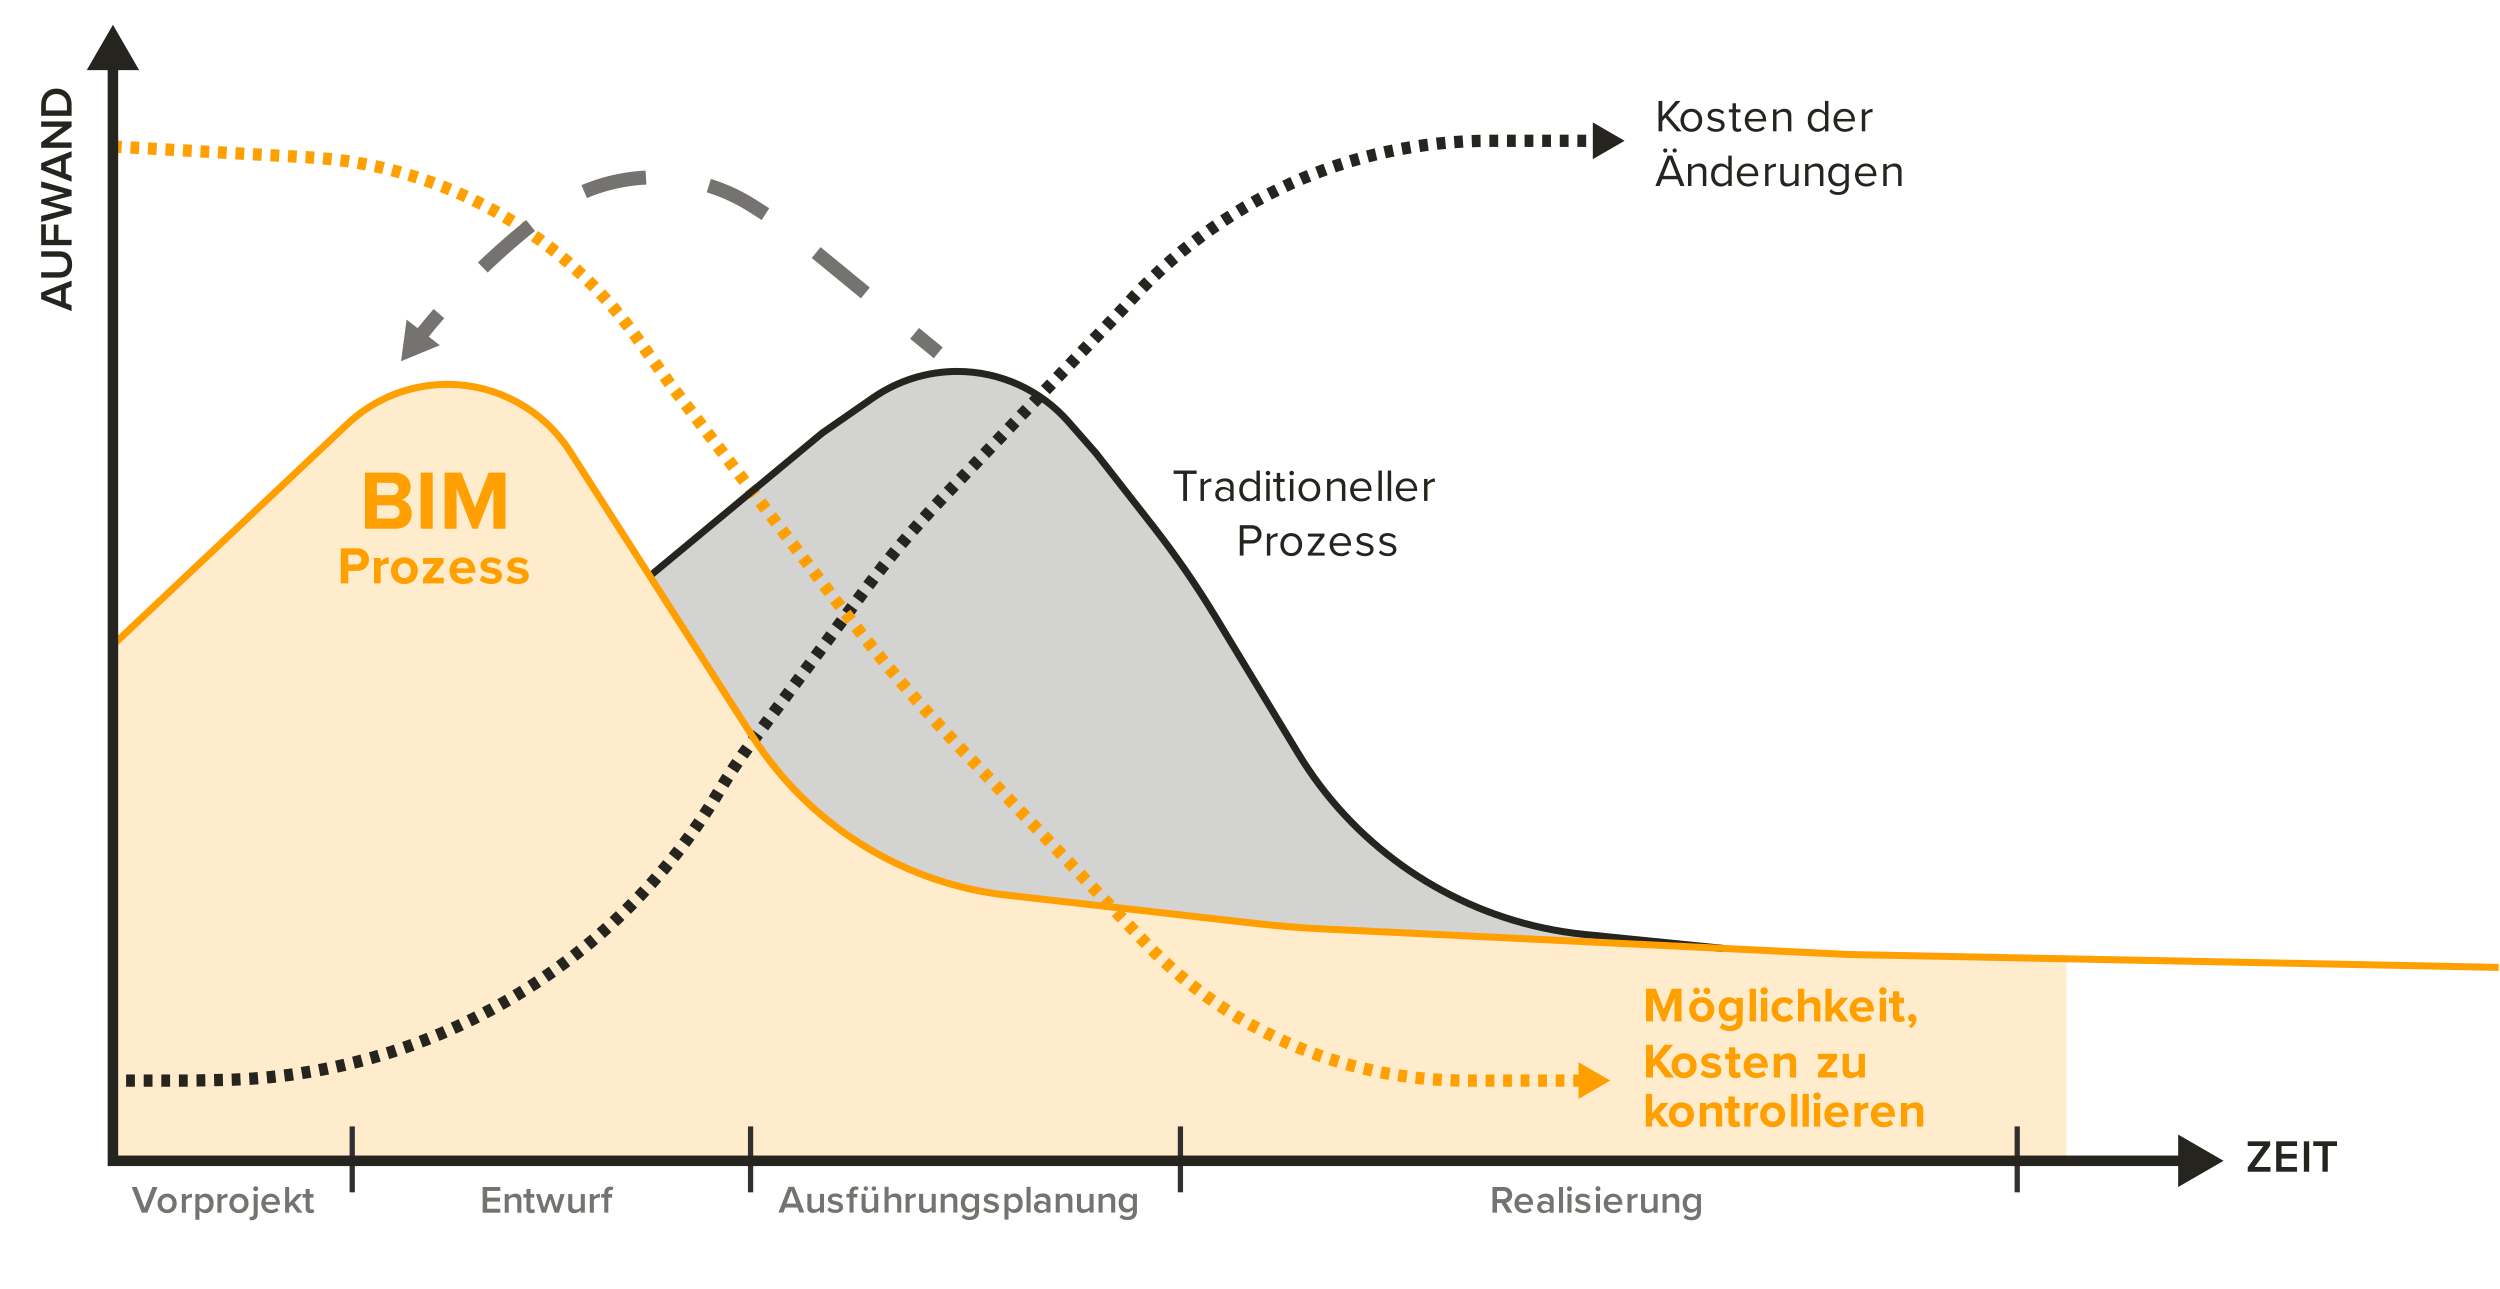 <?xml version="1.0" encoding="UTF-8" standalone="no"?>
<svg xmlns="http://www.w3.org/2000/svg" xmlns:xlink="http://www.w3.org/1999/xlink" xmlns:serif="http://www.serif.com/" width="100%" height="100%" viewBox="0 0 1426 735" version="1.1" xml:space="preserve" style="fill-rule:evenodd;clip-rule:evenodd;stroke-miterlimit:10;">
    <g id="Pfade" transform="matrix(1,0,0,1.035,0,0)">
        <rect x="0" y="0" width="1425.24" height="710" style="fill:none;"></rect>
        <clipPath id="_clip1">
            <rect x="0" y="0" width="1425.24" height="710"></rect>
        </clipPath>
        <g clip-path="url(#_clip1)">
            <g id="DE" transform="matrix(1,0,0,0.966,0,0)">
                <g opacity="0.2">
                    <g transform="matrix(1,0,0,1,1178.69,333.602)">
                        <path d="M0,214.31L-124.504,210.954L-424.86,196.321C-437.121,195.724 -449.36,194.73 -461.557,193.342L-608.354,176.627C-665.936,168.846 -717.243,136.291 -748.809,87.508L-753.019,81.001L-853.555,-76.046C-868.828,-99.904 -895.205,-114.337 -923.533,-114.337C-944.726,-114.337 -965.118,-106.238 -980.537,-91.698L-1114.27,34.414L-1114.27,328.647L0,328.647L0,214.31Z" style="fill:rgb(255,159,0);fill-rule:nonzero;"></path>
                    </g>
                </g>
                <g opacity="0.2">
                    <g transform="matrix(1,0,0,1,425.668,338.394)">
                        <path d="M0,76.209L4.21,82.715C35.776,131.499 87.083,164.053 144.665,171.835L291.462,188.549C303.659,189.938 315.898,190.932 328.159,191.529L557.338,202.694L478.279,194.719C470.074,193.891 461.924,192.595 453.867,190.838C395.863,178.183 345.602,142.26 314.849,91.477L267.472,13.242C256.607,-4.7 244.684,-21.982 231.768,-38.51L199.425,-79.898L183.745,-97.773C167.737,-116.022 144.641,-126.485 120.366,-126.485C103.193,-126.485 86.43,-121.241 72.319,-111.454L43.318,-91.34L-55.02,-9.737L0,76.209Z" style="fill:rgb(37,36,31);fill-rule:nonzero;"></path>
                    </g>
                </g>
                <g transform="matrix(1.194,0,0,1.774,-56.517,-212.375)">
                    <path d="M221.688,289.752L236.234,289.752C241.338,289.752 244.03,287.587 244.03,284.882C244.03,282.609 241.74,280.743 238.887,280.445C241.418,280.094 243.508,278.579 243.508,276.306C243.508,273.898 240.896,271.707 235.792,271.707L221.688,271.707L221.688,289.752ZM227.394,278.957L227.394,274.98L234.547,274.98C236.476,274.98 237.681,275.846 237.681,276.955C237.681,278.119 236.476,278.957 234.547,278.957L227.394,278.957ZM227.394,286.478L227.394,282.231L234.748,282.231C236.998,282.231 238.204,283.205 238.204,284.341C238.204,285.639 236.918,286.478 234.748,286.478L227.394,286.478Z" style="fill:rgb(255,159,0);fill-rule:nonzero;"></path>
                    <rect x="248.33" y="271.707" width="5.706" height="18.045" style="fill:rgb(255,159,0);fill-rule:nonzero;"></rect>
                    <path d="M283.05,289.752L288.796,289.752L288.796,271.707L280.759,271.707L274.249,282.961L267.739,271.707L259.743,271.707L259.743,289.752L265.449,289.752L265.449,276.766L273.004,289.752L275.495,289.752L283.05,276.766L283.05,289.752Z" style="fill:rgb(255,159,0);fill-rule:nonzero;"></path>
                    <path d="M210.134,307.336L213.7,307.336L213.7,303.295L217.97,303.295C221.586,303.295 223.596,301.655 223.596,299.694C223.596,297.715 221.611,296.058 217.97,296.058L210.134,296.058L210.134,307.336ZM219.954,299.677C219.954,300.624 218.899,301.232 217.492,301.232L213.7,301.232L213.7,298.121L217.492,298.121C218.899,298.121 219.954,298.747 219.954,299.677Z" style="fill:rgb(255,159,0);fill-rule:nonzero;"></path>
                    <path d="M226.007,307.336L229.196,307.336L229.196,301.942C229.724,301.418 231.13,301.029 232.185,301.029C232.537,301.029 232.838,301.046 233.064,301.08L233.064,298.984C231.557,298.984 230.05,299.558 229.196,300.285L229.196,299.17L226.007,299.17L226.007,307.336Z" style="fill:rgb(255,159,0);fill-rule:nonzero;"></path>
                    <path d="M240.498,307.539C244.517,307.539 246.928,305.578 246.928,303.244C246.928,300.928 244.517,298.967 240.498,298.967C236.505,298.967 234.094,300.928 234.094,303.244C234.094,305.578 236.505,307.539 240.498,307.539ZM240.498,305.629C238.514,305.629 237.409,304.529 237.409,303.244C237.409,301.976 238.514,300.877 240.498,300.877C242.482,300.877 243.613,301.976 243.613,303.244C243.613,304.529 242.482,305.629 240.498,305.629Z" style="fill:rgb(255,159,0);fill-rule:nonzero;"></path>
                    <path d="M249.439,307.336L259.335,307.336L259.335,305.459L253.684,305.459L259.234,300.725L259.234,299.17L249.439,299.17L249.439,301.046L254.915,301.046L249.439,305.73L249.439,307.336Z" style="fill:rgb(255,159,0);fill-rule:nonzero;"></path>
                    <path d="M262.047,303.244C262.047,305.865 264.835,307.539 268.527,307.539C270.411,307.539 272.295,307.167 273.525,306.406L272.119,305.02C271.34,305.527 270.009,305.831 268.879,305.831C266.819,305.831 265.589,304.969 265.388,303.938L274.404,303.938L274.404,303.464C274.404,300.793 271.943,298.967 268.326,298.967C264.634,298.967 262.047,300.877 262.047,303.244ZM268.326,300.674C270.436,300.674 271.24,301.706 271.315,302.484L265.338,302.484C265.488,301.672 266.342,300.674 268.326,300.674Z" style="fill:rgb(255,159,0);fill-rule:nonzero;"></path>
                    <path d="M276.489,306.271C277.77,307.066 279.804,307.539 281.914,307.539C285.279,307.539 287.163,306.423 287.163,304.918C287.163,302.889 284.375,302.517 282.291,302.247C280.934,302.061 279.98,301.875 279.98,301.368C279.98,300.894 280.733,300.607 281.889,300.607C283.37,300.607 284.752,301.029 285.48,301.554L286.736,300.083C285.556,299.44 283.923,298.967 281.864,298.967C278.674,298.967 276.891,300.167 276.891,301.537C276.891,303.481 279.578,303.819 281.663,304.09C283.044,304.276 284.099,304.479 284.099,305.054C284.099,305.561 283.446,305.882 282.064,305.882C280.558,305.882 278.749,305.324 277.87,304.766L276.489,306.271Z" style="fill:rgb(255,159,0);fill-rule:nonzero;"></path>
                    <path d="M289.298,306.271C290.579,307.066 292.613,307.539 294.723,307.539C298.088,307.539 299.972,306.423 299.972,304.918C299.972,302.889 297.184,302.517 295.099,302.247C293.743,302.061 292.789,301.875 292.789,301.368C292.789,300.894 293.542,300.607 294.698,300.607C296.179,300.607 297.561,301.029 298.289,301.554L299.545,300.083C298.364,299.44 296.732,298.967 294.672,298.967C291.483,298.967 289.7,300.167 289.7,301.537C289.7,303.481 292.387,303.819 294.472,304.09C295.853,304.276 296.908,304.479 296.908,305.054C296.908,305.561 296.255,305.882 294.873,305.882C293.366,305.882 291.558,305.324 290.679,304.766L289.298,306.271Z" style="fill:rgb(255,159,0);fill-rule:nonzero;"></path>
                </g>
                <g>
                    <path d="M80.872,691.855L84.084,691.855L89.848,677.181L86.922,677.181L82.478,689.061L78.034,677.181L75.108,677.181L80.872,691.855Z" style="fill:rgb(116,115,111);fill-rule:nonzero;"></path>
                    <path d="M95.326,692.119C98.736,692.119 100.804,689.589 100.804,686.531C100.804,683.495 98.736,680.965 95.326,680.965C91.96,680.965 89.87,683.495 89.87,686.531C89.87,689.589 91.96,692.119 95.326,692.119ZM95.326,690.073C93.368,690.073 92.268,688.423 92.268,686.531C92.268,684.661 93.368,683.011 95.326,683.011C97.306,683.011 98.406,684.661 98.406,686.531C98.406,688.423 97.306,690.073 95.326,690.073Z" style="fill:rgb(116,115,111);fill-rule:nonzero;"></path>
                    <path d="M103.73,691.855L106.04,691.855L106.04,684.617C106.502,683.869 107.8,683.209 108.768,683.209C109.054,683.209 109.296,683.231 109.494,683.275L109.494,680.987C108.108,680.987 106.832,681.779 106.04,682.791L106.04,681.229L103.73,681.229L103.73,691.855Z" style="fill:rgb(116,115,111);fill-rule:nonzero;"></path>
                    <path d="M113.74,695.903L113.74,690.381C114.598,691.525 115.808,692.119 117.15,692.119C119.9,692.119 121.858,690.029 121.858,686.531C121.858,683.033 119.9,680.965 117.15,680.965C115.764,680.965 114.532,681.625 113.74,682.681L113.74,681.229L111.43,681.229L111.43,695.903L113.74,695.903ZM119.46,686.531C119.46,688.599 118.294,690.073 116.468,690.073C115.39,690.073 114.246,689.413 113.74,688.643L113.74,684.441C114.246,683.649 115.39,683.011 116.468,683.011C118.294,683.011 119.46,684.485 119.46,686.531Z" style="fill:rgb(116,115,111);fill-rule:nonzero;"></path>
                    <path d="M124.025,691.855L126.335,691.855L126.335,684.617C126.797,683.869 128.095,683.209 129.063,683.209C129.349,683.209 129.591,683.231 129.789,683.275L129.789,680.987C128.403,680.987 127.127,681.779 126.335,682.791L126.335,681.229L124.025,681.229L124.025,691.855Z" style="fill:rgb(116,115,111);fill-rule:nonzero;"></path>
                    <path d="M136.29,692.119C139.7,692.119 141.768,689.589 141.768,686.531C141.768,683.495 139.7,680.965 136.29,680.965C132.924,680.965 130.834,683.495 130.834,686.531C130.834,689.589 132.924,692.119 136.29,692.119ZM136.29,690.073C134.332,690.073 133.232,688.423 133.232,686.531C133.232,684.661 134.332,683.011 136.29,683.011C138.27,683.011 139.37,684.661 139.37,686.531C139.37,688.423 138.27,690.073 136.29,690.073Z" style="fill:rgb(116,115,111);fill-rule:nonzero;"></path>
                    <path d="M145.838,679.601C146.63,679.601 147.268,678.963 147.268,678.171C147.268,677.379 146.63,676.741 145.838,676.741C145.068,676.741 144.408,677.379 144.408,678.171C144.408,678.963 145.068,679.601 145.838,679.601ZM147.004,681.229L144.694,681.229L144.694,692.471C144.694,693.725 144.034,694.209 143.198,694.209C143,694.209 142.714,694.187 142.538,694.143L142.296,696.057C142.626,696.123 143,696.167 143.484,696.167C145.816,696.167 147.004,694.737 147.004,692.471L147.004,681.229Z" style="fill:rgb(116,115,111);fill-rule:nonzero;"></path>
                    <path d="M149.05,686.531C149.05,689.897 151.426,692.119 154.616,692.119C156.31,692.119 157.872,691.591 158.928,690.579L157.872,689.061C157.124,689.809 155.892,690.227 154.858,690.227C152.856,690.227 151.646,688.907 151.47,687.301L159.676,687.301L159.676,686.751C159.676,683.407 157.63,680.965 154.44,680.965C151.294,680.965 149.05,683.451 149.05,686.531ZM154.44,682.857C156.53,682.857 157.388,684.419 157.432,685.673L151.448,685.673C151.558,684.375 152.46,682.857 154.44,682.857Z" style="fill:rgb(116,115,111);fill-rule:nonzero;"></path>
                    <path d="M169.664,691.855L172.568,691.855L168.058,686.047L172.48,681.229L169.62,681.229L164.934,686.355L164.934,677.181L162.624,677.181L162.624,691.855L164.934,691.855L164.934,688.995L166.408,687.477L169.664,691.855Z" style="fill:rgb(116,115,111);fill-rule:nonzero;"></path>
                    <path d="M177.078,692.119C178.156,692.119 178.838,691.833 179.256,691.437L178.706,689.699C178.53,689.897 178.112,690.073 177.672,690.073C177.012,690.073 176.66,689.545 176.66,688.819L176.66,683.253L178.816,683.253L178.816,681.229L176.66,681.229L176.66,678.325L174.35,678.325L174.35,681.229L172.59,681.229L172.59,683.253L174.35,683.253L174.35,689.391C174.35,691.151 175.296,692.119 177.078,692.119Z" style="fill:rgb(116,115,111);fill-rule:nonzero;"></path>
                </g>
                <g>
                    <path d="M275.308,691.855L285.362,691.855L285.362,689.589L277.882,689.589L277.882,685.519L285.208,685.519L285.208,683.253L277.882,683.253L277.882,679.447L285.362,679.447L285.362,677.181L275.308,677.181L275.308,691.855Z" style="fill:rgb(116,115,111);fill-rule:nonzero;"></path>
                    <path d="M295.064,691.855L297.374,691.855L297.374,684.375C297.374,682.197 296.23,680.965 293.942,680.965C292.27,680.965 290.906,681.845 290.202,682.681L290.202,681.229L287.892,681.229L287.892,691.855L290.202,691.855L290.202,684.441C290.73,683.715 291.742,683.011 292.93,683.011C294.228,683.011 295.064,683.561 295.064,685.211L295.064,691.855Z" style="fill:rgb(116,115,111);fill-rule:nonzero;"></path>
                    <path d="M303.028,692.119C304.106,692.119 304.788,691.833 305.206,691.437L304.656,689.699C304.48,689.897 304.062,690.073 303.622,690.073C302.962,690.073 302.61,689.545 302.61,688.819L302.61,683.253L304.766,683.253L304.766,681.229L302.61,681.229L302.61,678.325L300.3,678.325L300.3,681.229L298.54,681.229L298.54,683.253L300.3,683.253L300.3,689.391C300.3,691.151 301.246,692.119 303.028,692.119Z" style="fill:rgb(116,115,111);fill-rule:nonzero;"></path>
                    <path d="M316.36,691.855L318.78,691.855L322.08,681.229L319.682,681.229L317.438,688.951L314.908,681.229L312.884,681.229L310.354,688.951L308.11,681.229L305.712,681.229L309.012,691.855L311.432,691.855L313.896,684.067L316.36,691.855Z" style="fill:rgb(116,115,111);fill-rule:nonzero;"></path>
                    <path d="M331.276,691.855L333.586,691.855L333.586,681.229L331.276,681.229L331.276,688.687C330.726,689.413 329.714,690.073 328.548,690.073C327.25,690.073 326.414,689.567 326.414,687.917L326.414,681.229L324.104,681.229L324.104,688.753C324.104,690.931 325.226,692.119 327.514,692.119C329.186,692.119 330.506,691.305 331.276,690.447L331.276,691.855Z" style="fill:rgb(116,115,111);fill-rule:nonzero;"></path>
                    <path d="M336.424,691.855L338.734,691.855L338.734,684.617C339.196,683.869 340.494,683.209 341.462,683.209C341.748,683.209 341.99,683.231 342.188,683.275L342.188,680.987C340.802,680.987 339.526,681.779 338.734,682.791L338.734,681.229L336.424,681.229L336.424,691.855Z" style="fill:rgb(116,115,111);fill-rule:nonzero;"></path>
                    <path d="M344.674,691.855L346.984,691.855L346.984,683.253L349.14,683.253L349.14,681.229L346.984,681.229L346.984,680.635C346.984,679.447 347.556,678.853 348.458,678.853C348.788,678.853 349.118,678.919 349.382,679.073L349.888,677.379C349.426,677.115 348.766,676.961 348.04,676.961C346.082,676.961 344.674,678.259 344.674,680.635L344.674,681.229L342.914,681.229L342.914,683.253L344.674,683.253L344.674,691.855Z" style="fill:rgb(116,115,111);fill-rule:nonzero;"></path>
                </g>
                <g transform="matrix(1.063,0,0,0.893,-36.242,72.348)">
                    <path d="M463.03,693.61L465.68,693.61L460.255,677.181L457.232,677.181L451.807,693.61L454.457,693.61L455.472,690.457L462.015,690.457L463.03,693.61ZM458.743,679.62L461.332,687.92L456.155,687.92L458.743,679.62Z" style="fill:rgb(116,115,111);fill-rule:nonzero;"></path>
                    <path d="M474.066,693.61L476.24,693.61L476.24,681.713L474.066,681.713L474.066,690.063C473.548,690.876 472.596,691.615 471.498,691.615C470.277,691.615 469.49,691.049 469.49,689.201L469.49,681.713L467.316,681.713L467.316,690.137C467.316,692.576 468.372,693.906 470.525,693.906C472.099,693.906 473.341,692.994 474.066,692.034L474.066,693.61Z" style="fill:rgb(116,115,111);fill-rule:nonzero;"></path>
                    <path d="M478.041,692.058C479.076,693.265 480.629,693.906 482.327,693.906C485.019,693.906 486.489,692.305 486.489,690.211C486.489,687.403 484.356,686.812 482.617,686.369C481.437,686.048 480.443,685.728 480.443,684.817C480.443,683.979 481.168,683.487 482.307,683.487C483.549,683.487 484.667,684.102 485.267,684.915L486.178,683.093C485.267,682.132 483.984,681.418 482.286,681.418C479.76,681.418 478.352,683.093 478.352,685.038C478.352,687.699 480.402,688.241 482.12,688.684C483.342,689.004 484.398,689.374 484.398,690.408C484.398,691.295 483.735,691.861 482.431,691.861C481.126,691.861 479.739,691.049 479.035,690.186L478.041,692.058Z" style="fill:rgb(116,115,111);fill-rule:nonzero;"></path>
                    <path d="M489.947,693.61L492.121,693.61L492.121,683.979L494.15,683.979L494.15,681.713L492.121,681.713L492.121,681.048C492.121,679.718 492.659,679.053 493.508,679.053C493.819,679.053 494.129,679.127 494.378,679.299L494.854,677.403C494.419,677.107 493.798,676.935 493.115,676.935C491.272,676.935 489.947,678.388 489.947,681.048L489.947,681.713L488.29,681.713L488.29,683.979L489.947,683.979L489.947,693.61Z" style="fill:rgb(116,115,111);fill-rule:nonzero;"></path>
                    <path d="M498.705,679.718C499.368,679.718 499.906,679.078 499.906,678.265C499.906,677.477 499.368,676.836 498.705,676.836C498.022,676.836 497.484,677.477 497.484,678.265C497.484,679.078 498.022,679.718 498.705,679.718ZM503.033,679.718C503.695,679.718 504.255,679.078 504.255,678.265C504.255,677.477 503.695,676.836 503.033,676.836C502.37,676.836 501.811,677.477 501.811,678.265C501.811,679.078 502.37,679.718 503.033,679.718ZM503.157,693.61L505.331,693.61L505.331,681.713L503.157,681.713L503.157,690.063C502.639,690.876 501.687,691.615 500.59,691.615C499.368,691.615 498.581,691.049 498.581,689.201L498.581,681.713L496.407,681.713L496.407,690.137C496.407,692.576 497.463,693.906 499.616,693.906C501.19,693.906 502.432,692.994 503.157,692.034L503.157,693.61Z" style="fill:rgb(116,115,111);fill-rule:nonzero;"></path>
                    <path d="M515.518,693.61L517.692,693.61L517.692,685.186C517.692,682.748 516.616,681.418 514.462,681.418C512.889,681.418 511.584,682.403 510.922,683.339L510.922,677.181L508.748,677.181L508.748,693.61L510.922,693.61L510.922,685.309C511.439,684.497 512.392,683.708 513.489,683.708C514.711,683.708 515.518,684.275 515.518,686.122L515.518,693.61Z" style="fill:rgb(116,115,111);fill-rule:nonzero;"></path>
                    <path d="M520.032,693.61L522.206,693.61L522.206,685.506C522.641,684.669 523.863,683.93 524.774,683.93C525.043,683.93 525.271,683.955 525.457,684.004L525.457,681.442C524.153,681.442 522.952,682.329 522.206,683.462L522.206,681.713L520.032,681.713L520.032,693.61Z" style="fill:rgb(116,115,111);fill-rule:nonzero;"></path>
                    <path d="M534.029,693.61L536.203,693.61L536.203,681.713L534.029,681.713L534.029,690.063C533.512,690.876 532.559,691.615 531.462,691.615C530.24,691.615 529.453,691.049 529.453,689.201L529.453,681.713L527.279,681.713L527.279,690.137C527.279,692.576 528.335,693.906 530.489,693.906C532.062,693.906 533.305,692.994 534.029,692.034L534.029,693.61Z" style="fill:rgb(116,115,111);fill-rule:nonzero;"></path>
                    <path d="M545.624,693.61L547.798,693.61L547.798,685.236C547.798,682.797 546.722,681.418 544.568,681.418C542.995,681.418 541.711,682.403 541.048,683.339L541.048,681.713L538.874,681.713L538.874,693.61L541.048,693.61L541.048,685.309C541.545,684.497 542.498,683.708 543.616,683.708C544.838,683.708 545.624,684.324 545.624,686.172L545.624,693.61Z" style="fill:rgb(116,115,111);fill-rule:nonzero;"></path>
                    <path d="M550.138,696.665C551.36,697.995 552.623,698.438 554.321,698.438C556.785,698.438 559.456,697.28 559.456,692.994L559.456,681.713L557.282,681.713L557.282,683.364C556.474,682.107 555.335,681.418 554.072,681.418C551.505,681.418 549.641,683.684 549.641,687.526C549.641,691.443 551.526,693.635 554.072,693.635C555.377,693.635 556.516,692.847 557.282,691.664L557.282,693.093C557.282,695.532 555.749,696.32 554.321,696.32C552.996,696.32 551.96,695.901 551.153,694.793L550.138,696.665ZM557.282,689.743C556.805,690.63 555.729,691.344 554.714,691.344C552.996,691.344 551.898,689.817 551.898,687.526C551.898,685.236 552.996,683.708 554.714,683.708C555.729,683.708 556.805,684.423 557.282,685.309L557.282,689.743Z" style="fill:rgb(116,115,111);fill-rule:nonzero;"></path>
                    <path d="M561.692,692.058C562.727,693.265 564.28,693.906 565.978,693.906C568.67,693.906 570.14,692.305 570.14,690.211C570.14,687.403 568.007,686.812 566.268,686.369C565.088,686.048 564.094,685.728 564.094,684.817C564.094,683.979 564.819,683.487 565.957,683.487C567.2,683.487 568.318,684.102 568.918,684.915L569.829,683.093C568.918,682.132 567.635,681.418 565.937,681.418C563.411,681.418 562.003,683.093 562.003,685.038C562.003,687.699 564.052,688.241 565.771,688.684C566.993,689.004 568.049,689.374 568.049,690.408C568.049,691.295 567.386,691.861 566.082,691.861C564.777,691.861 563.39,691.049 562.686,690.186L561.692,692.058Z" style="fill:rgb(116,115,111);fill-rule:nonzero;"></path>
                    <path d="M575.254,698.142L575.254,691.96C576.062,693.241 577.201,693.906 578.464,693.906C581.052,693.906 582.895,691.566 582.895,687.649C582.895,683.733 581.052,681.418 578.464,681.418C577.159,681.418 576,682.157 575.254,683.339L575.254,681.713L573.08,681.713L573.08,698.142L575.254,698.142ZM580.638,687.649C580.638,689.965 579.54,691.615 577.822,691.615C576.807,691.615 575.73,690.876 575.254,690.014L575.254,685.309C575.73,684.423 576.807,683.708 577.822,683.708C579.54,683.708 580.638,685.359 580.638,687.649Z" style="fill:rgb(116,115,111);fill-rule:nonzero;"></path>
                    <rect x="584.924" y="677.181" width="2.174" height="16.429" style="fill:rgb(116,115,111);fill-rule:nonzero;"></rect>
                    <path d="M595.587,693.61L597.761,693.61L597.761,685.728C597.761,682.526 595.815,681.418 593.599,681.418C592.005,681.418 590.556,682.033 589.396,683.339L590.286,685.137C591.156,684.127 592.129,683.634 593.247,683.634C594.635,683.634 595.587,684.472 595.587,685.851L595.587,687.625C594.862,686.615 593.703,686.098 592.357,686.098C590.721,686.098 588.878,687.231 588.878,689.965C588.878,692.6 590.721,693.906 592.357,693.906C593.682,693.906 594.842,693.339 595.587,692.329L595.587,693.61ZM595.587,690.901C595.09,691.714 594.158,692.132 593.206,692.132C591.984,692.132 591.073,691.295 591.073,690.014C591.073,688.709 591.984,687.871 593.206,687.871C594.158,687.871 595.09,688.29 595.587,689.103L595.587,690.901Z" style="fill:rgb(116,115,111);fill-rule:nonzero;"></path>
                    <path d="M607.348,693.61L609.522,693.61L609.522,685.236C609.522,682.797 608.445,681.418 606.292,681.418C604.718,681.418 603.435,682.403 602.772,683.339L602.772,681.713L600.598,681.713L600.598,693.61L602.772,693.61L602.772,685.309C603.269,684.497 604.221,683.708 605.339,683.708C606.561,683.708 607.348,684.324 607.348,686.172L607.348,693.61Z" style="fill:rgb(116,115,111);fill-rule:nonzero;"></path>
                    <path d="M618.736,693.61L620.91,693.61L620.91,681.713L618.736,681.713L618.736,690.063C618.218,690.876 617.266,691.615 616.169,691.615C614.947,691.615 614.16,691.049 614.16,689.201L614.16,681.713L611.986,681.713L611.986,690.137C611.986,692.576 613.042,693.906 615.195,693.906C616.769,693.906 618.011,692.994 618.736,692.034L618.736,693.61Z" style="fill:rgb(116,115,111);fill-rule:nonzero;"></path>
                    <path d="M630.331,693.61L632.505,693.61L632.505,685.236C632.505,682.797 631.429,681.418 629.275,681.418C627.702,681.418 626.418,682.403 625.755,683.339L625.755,681.713L623.581,681.713L623.581,693.61L625.755,693.61L625.755,685.309C626.252,684.497 627.205,683.708 628.323,683.708C629.544,683.708 630.331,684.324 630.331,686.172L630.331,693.61Z" style="fill:rgb(116,115,111);fill-rule:nonzero;"></path>
                    <path d="M634.845,696.665C636.067,697.995 637.33,698.438 639.028,698.438C641.492,698.438 644.163,697.28 644.163,692.994L644.163,681.713L641.988,681.713L641.988,683.364C641.181,682.107 640.042,681.418 638.779,681.418C636.212,681.418 634.348,683.684 634.348,687.526C634.348,691.443 636.232,693.635 638.779,693.635C640.084,693.635 641.222,692.847 641.988,691.664L641.988,693.093C641.988,695.532 640.456,696.32 639.028,696.32C637.702,696.32 636.667,695.901 635.86,694.793L634.845,696.665ZM641.988,689.743C641.512,690.63 640.436,691.344 639.421,691.344C637.702,691.344 636.605,689.817 636.605,687.526C636.605,685.236 637.702,683.708 639.421,683.708C640.436,683.708 641.512,684.423 641.988,685.309L641.988,689.743Z" style="fill:rgb(116,115,111);fill-rule:nonzero;"></path>
                </g>
                <g transform="matrix(0,-1,1,0,0,-15)">
                    <path d="M-178.404,40.836L-175.076,40.836L-181.888,23.494L-185.684,23.494L-192.496,40.836L-189.168,40.836L-187.894,37.508L-179.678,37.508L-178.404,40.836ZM-183.786,26.068L-180.536,34.83L-187.036,34.83L-183.786,26.068Z" style="fill:rgb(37,36,31);fill-rule:nonzero;"></path>
                    <path d="M-173.386,33.998C-173.386,38.262 -170.916,41.148 -165.872,41.148C-160.854,41.148 -158.384,38.288 -158.384,33.972L-158.384,23.494L-161.452,23.494L-161.452,33.894C-161.452,36.65 -162.986,38.444 -165.872,38.444C-168.784,38.444 -170.318,36.65 -170.318,33.894L-170.318,23.494L-173.386,23.494L-173.386,33.998Z" style="fill:rgb(37,36,31);fill-rule:nonzero;"></path>
                    <path d="M-154.874,40.836L-151.832,40.836L-151.832,33.348L-143.174,33.348L-143.174,30.67L-151.832,30.67L-151.832,26.172L-142.992,26.172L-142.992,23.494L-154.874,23.494L-154.874,40.836Z" style="fill:rgb(37,36,31);fill-rule:nonzero;"></path>
                    <path d="M-126.664,40.836L-123.414,40.836L-118.474,23.494L-121.88,23.494L-125.234,36.858L-128.822,23.494L-131.24,23.494L-134.828,36.858L-138.208,23.494L-141.614,23.494L-136.648,40.836L-133.398,40.836L-130.044,28.044L-126.664,40.836Z" style="fill:rgb(37,36,31);fill-rule:nonzero;"></path>
                    <path d="M-104.59,40.836L-101.262,40.836L-108.074,23.494L-111.87,23.494L-118.682,40.836L-115.354,40.836L-114.08,37.508L-105.864,37.508L-104.59,40.836ZM-109.972,26.068L-106.722,34.83L-113.222,34.83L-109.972,26.068Z" style="fill:rgb(37,36,31);fill-rule:nonzero;"></path>
                    <path d="M-87.248,40.836L-84.31,40.836L-84.31,23.494L-87.352,23.494L-87.352,35.792L-96.218,23.494L-99.338,23.494L-99.338,40.836L-96.296,40.836L-96.296,28.2L-87.248,40.836Z" style="fill:rgb(37,36,31);fill-rule:nonzero;"></path>
                    <path d="M-81.06,40.836L-74.612,40.836C-69.204,40.836 -65.538,37.274 -65.538,32.178C-65.538,27.082 -69.204,23.494 -74.612,23.494L-81.06,23.494L-81.06,40.836ZM-78.018,38.158L-78.018,26.172L-74.612,26.172C-70.738,26.172 -68.658,28.824 -68.658,32.178C-68.658,35.454 -70.842,38.158 -74.612,38.158L-78.018,38.158Z" style="fill:rgb(37,36,31);fill-rule:nonzero;"></path>
                </g>
                <g transform="matrix(1,0,0,1,-33,0)">
                    <path d="M707.904,285.78L710.062,285.78L710.062,270.362L715.574,270.362L715.574,268.438L702.418,268.438L702.418,270.362L707.904,270.362L707.904,285.78Z" style="fill:rgb(37,36,31);fill-rule:nonzero;"></path>
                    <path d="M717.784,285.78L719.734,285.78L719.734,276.888C720.306,275.874 721.944,274.886 723.14,274.886C723.452,274.886 723.686,274.912 723.92,274.964L723.92,272.962C722.204,272.962 720.748,273.924 719.734,275.25L719.734,273.222L717.784,273.222L717.784,285.78Z" style="fill:rgb(37,36,31);fill-rule:nonzero;"></path>
                    <path d="M734.71,285.78L736.66,285.78L736.66,277.148C736.66,274.106 734.45,272.91 731.798,272.91C729.744,272.91 728.132,273.585 726.78,274.989L727.69,276.342C728.808,275.145 730.03,274.6 731.538,274.6C733.358,274.6 734.71,275.561 734.71,277.251L734.71,279.513C733.696,278.344 732.266,277.797 730.55,277.797C728.418,277.797 726.156,279.124 726.156,281.931C726.156,284.662 728.418,286.092 730.55,286.092C732.24,286.092 733.67,285.494 734.71,284.35L734.71,285.78ZM734.71,283.128C733.956,284.167 732.63,284.688 731.252,284.688C729.432,284.688 728.158,283.544 728.158,281.958C728.158,280.345 729.432,279.202 731.252,279.202C732.63,279.202 733.956,279.722 734.71,280.762L734.71,283.128Z" style="fill:rgb(37,36,31);fill-rule:nonzero;"></path>
                    <path d="M749.686,285.78L751.636,285.78L751.636,268.438L749.686,268.438L749.686,275.119C748.672,273.741 747.138,272.91 745.448,272.91C742.146,272.91 739.858,275.51 739.858,279.513C739.858,283.595 742.172,286.092 745.448,286.092C747.216,286.092 748.75,285.181 749.686,283.907L749.686,285.78ZM749.686,282.374C748.984,283.465 747.476,284.35 745.916,284.35C743.394,284.35 741.886,282.296 741.886,279.513C741.886,276.732 743.394,274.652 745.916,274.652C747.476,274.652 748.984,275.588 749.686,276.679L749.686,282.374Z" style="fill:rgb(37,36,31);fill-rule:nonzero;"></path>
                    <path d="M756.238,271.193C756.966,271.193 757.564,270.621 757.564,269.893C757.564,269.166 756.966,268.568 756.238,268.568C755.536,268.568 754.938,269.166 754.938,269.893C754.938,270.621 755.536,271.193 756.238,271.193ZM755.276,285.78L757.226,285.78L757.226,273.222L755.276,273.222L755.276,285.78Z" style="fill:rgb(37,36,31);fill-rule:nonzero;"></path>
                    <path d="M764.038,286.092C765.182,286.092 765.884,285.753 766.378,285.285L765.806,283.83C765.546,284.116 765.026,284.35 764.48,284.35C763.622,284.35 763.206,283.674 763.206,282.738L763.206,274.938L765.754,274.938L765.754,273.222L763.206,273.222L763.206,269.789L761.256,269.789L761.256,273.222L759.176,273.222L759.176,274.938L761.256,274.938L761.256,283.154C761.256,285.025 762.192,286.092 764.038,286.092Z" style="fill:rgb(37,36,31);fill-rule:nonzero;"></path>
                    <path d="M769.758,271.193C770.486,271.193 771.084,270.621 771.084,269.893C771.084,269.166 770.486,268.568 769.758,268.568C769.056,268.568 768.458,269.166 768.458,269.893C768.458,270.621 769.056,271.193 769.758,271.193ZM768.796,285.78L770.746,285.78L770.746,273.222L768.796,273.222L768.796,285.78Z" style="fill:rgb(37,36,31);fill-rule:nonzero;"></path>
                    <path d="M779.872,286.092C783.694,286.092 786.086,283.128 786.086,279.488C786.086,275.847 783.694,272.91 779.872,272.91C776.05,272.91 773.658,275.847 773.658,279.488C773.658,283.128 776.05,286.092 779.872,286.092ZM779.872,284.35C777.194,284.35 775.686,282.061 775.686,279.488C775.686,276.94 777.194,274.652 779.872,274.652C782.55,274.652 784.032,276.94 784.032,279.488C784.032,282.061 782.55,284.35 779.872,284.35Z" style="fill:rgb(37,36,31);fill-rule:nonzero;"></path>
                    <path d="M798.436,285.78L800.386,285.78L800.386,276.965C800.386,274.236 799.008,272.91 796.382,272.91C794.51,272.91 792.794,274.001 791.91,275.042L791.91,273.222L789.96,273.222L789.96,285.78L791.91,285.78L791.91,276.602C792.638,275.588 794.094,274.652 795.628,274.652C797.318,274.652 798.436,275.354 798.436,277.563L798.436,285.78Z" style="fill:rgb(37,36,31);fill-rule:nonzero;"></path>
                    <path d="M803.116,279.488C803.116,283.414 805.794,286.092 809.512,286.092C811.566,286.092 813.256,285.416 814.504,284.167L813.568,282.893C812.58,283.907 811.124,284.479 809.694,284.479C806.99,284.479 805.326,282.503 805.17,280.138L815.336,280.138L815.336,279.643C815.336,275.874 813.1,272.91 809.304,272.91C805.716,272.91 803.116,275.847 803.116,279.488ZM809.278,274.522C812.138,274.522 813.386,276.835 813.412,278.708L805.17,278.708C805.274,276.784 806.6,274.522 809.278,274.522Z" style="fill:rgb(37,36,31);fill-rule:nonzero;"></path>
                    <rect x="819.262" y="268.438" width="1.95" height="17.342" style="fill:rgb(37,36,31);fill-rule:nonzero;"></rect>
                    <rect x="824.566" y="268.438" width="1.95" height="17.342" style="fill:rgb(37,36,31);fill-rule:nonzero;"></rect>
                    <path d="M829.142,279.488C829.142,283.414 831.82,286.092 835.538,286.092C837.592,286.092 839.282,285.416 840.53,284.167L839.594,282.893C838.606,283.907 837.15,284.479 835.72,284.479C833.016,284.479 831.352,282.503 831.196,280.138L841.362,280.138L841.362,279.643C841.362,275.874 839.126,272.91 835.33,272.91C831.742,272.91 829.142,275.847 829.142,279.488ZM835.304,274.522C838.164,274.522 839.412,276.835 839.438,278.708L831.196,278.708C831.3,276.784 832.626,274.522 835.304,274.522Z" style="fill:rgb(37,36,31);fill-rule:nonzero;"></path>
                    <path d="M845.288,285.78L847.238,285.78L847.238,276.888C847.81,275.874 849.448,274.886 850.644,274.886C850.956,274.886 851.19,274.912 851.424,274.964L851.424,272.962C849.708,272.962 848.252,273.924 847.238,275.25L847.238,273.222L845.288,273.222L845.288,285.78Z" style="fill:rgb(37,36,31);fill-rule:nonzero;"></path>
                    <path d="M740.17,316.979L742.328,316.979L742.328,310.09L747.138,310.09C750.57,310.09 752.572,307.698 752.572,304.864C752.572,302.03 750.622,299.638 747.138,299.638L740.17,299.638L740.17,316.979ZM750.336,304.864C750.336,306.813 748.932,308.165 746.878,308.165L742.328,308.165L742.328,301.561L746.878,301.561C748.932,301.561 750.336,302.914 750.336,304.864Z" style="fill:rgb(37,36,31);fill-rule:nonzero;"></path>
                    <path d="M755.64,316.979L757.59,316.979L757.59,308.087C758.162,307.073 759.8,306.085 760.996,306.085C761.308,306.085 761.542,306.112 761.776,306.164L761.776,304.162C760.06,304.162 758.604,305.124 757.59,306.449L757.59,304.422L755.64,304.422L755.64,316.979Z" style="fill:rgb(37,36,31);fill-rule:nonzero;"></path>
                    <path d="M769.524,317.292C773.346,317.292 775.738,314.328 775.738,310.688C775.738,307.047 773.346,304.109 769.524,304.109C765.702,304.109 763.31,307.047 763.31,310.688C763.31,314.328 765.702,317.292 769.524,317.292ZM769.524,315.549C766.846,315.549 765.338,313.261 765.338,310.688C765.338,308.14 766.846,305.852 769.524,305.852C772.202,305.852 773.684,308.14 773.684,310.688C773.684,313.261 772.202,315.549 769.524,315.549Z" style="fill:rgb(37,36,31);fill-rule:nonzero;"></path>
                    <path d="M779.014,316.979L788.582,316.979L788.582,315.289L781.51,315.289L788.478,305.903L788.478,304.422L779.014,304.422L779.014,306.138L785.93,306.138L779.014,315.472L779.014,316.979Z" style="fill:rgb(37,36,31);fill-rule:nonzero;"></path>
                    <path d="M791.416,310.688C791.416,314.614 794.094,317.292 797.812,317.292C799.866,317.292 801.556,316.616 802.804,315.367L801.868,314.093C800.88,315.107 799.424,315.679 797.994,315.679C795.29,315.679 793.626,313.703 793.47,311.337L803.636,311.337L803.636,310.843C803.636,307.073 801.4,304.109 797.604,304.109C794.016,304.109 791.416,307.047 791.416,310.688ZM797.578,305.722C800.438,305.722 801.686,308.035 801.712,309.907L793.47,309.907C793.574,307.984 794.9,305.722 797.578,305.722Z" style="fill:rgb(37,36,31);fill-rule:nonzero;"></path>
                    <path d="M806.47,315.316C807.744,316.667 809.486,317.292 811.54,317.292C814.79,317.292 816.48,315.602 816.48,313.496C816.48,310.713 813.958,310.09 811.774,309.595C810.136,309.205 808.706,308.816 808.706,307.593C808.706,306.475 809.772,305.696 811.488,305.696C813.1,305.696 814.478,306.371 815.232,307.282L816.142,305.929C815.128,304.915 813.62,304.109 811.488,304.109C808.498,304.109 806.808,305.773 806.808,307.723C806.808,310.323 809.226,310.895 811.358,311.39C813.048,311.806 814.582,312.247 814.582,313.626C814.582,314.847 813.542,315.705 811.618,315.705C809.902,315.705 808.316,314.874 807.484,313.912L806.47,315.316Z" style="fill:rgb(37,36,31);fill-rule:nonzero;"></path>
                    <path d="M819.496,315.316C820.77,316.667 822.512,317.292 824.566,317.292C827.816,317.292 829.506,315.602 829.506,313.496C829.506,310.713 826.984,310.09 824.8,309.595C823.162,309.205 821.732,308.816 821.732,307.593C821.732,306.475 822.798,305.696 824.514,305.696C826.126,305.696 827.504,306.371 828.258,307.282L829.168,305.929C828.154,304.915 826.646,304.109 824.514,304.109C821.524,304.109 819.834,305.773 819.834,307.723C819.834,310.323 822.252,310.895 824.384,311.39C826.074,311.806 827.608,312.247 827.608,313.626C827.608,314.847 826.568,315.705 824.644,315.705C822.928,315.705 821.342,314.874 820.51,313.912L819.496,315.316Z" style="fill:rgb(37,36,31);fill-rule:nonzero;"></path>
                </g>
                <g transform="matrix(1,0,0,1,9,0)">
                    <path d="M947.494,74.92L950.172,74.92L942.32,65.82L949.548,57.578L946.844,57.578L939.174,66.548L939.174,57.578L937.016,57.578L937.016,74.92L939.174,74.92L939.174,69.096L940.916,67.12L947.494,74.92Z" style="fill:rgb(37,36,31);fill-rule:nonzero;"></path>
                    <path d="M955.736,75.232C959.558,75.232 961.95,72.268 961.95,68.628C961.95,64.988 959.558,62.05 955.736,62.05C951.914,62.05 949.522,64.988 949.522,68.628C949.522,72.268 951.914,75.232 955.736,75.232ZM955.736,73.49C953.058,73.49 951.55,71.202 951.55,68.628C951.55,66.08 953.058,63.792 955.736,63.792C958.414,63.792 959.896,66.08 959.896,68.628C959.896,71.202 958.414,73.49 955.736,73.49Z" style="fill:rgb(37,36,31);fill-rule:nonzero;"></path>
                    <path d="M964.732,73.256C966.006,74.608 967.748,75.232 969.802,75.232C973.052,75.232 974.742,73.542 974.742,71.436C974.742,68.654 972.22,68.03 970.036,67.536C968.398,67.146 966.968,66.756 966.968,65.534C966.968,64.416 968.034,63.636 969.75,63.636C971.362,63.636 972.74,64.312 973.494,65.222L974.404,63.87C973.39,62.856 971.882,62.05 969.75,62.05C966.76,62.05 965.07,63.714 965.07,65.664C965.07,68.264 967.488,68.836 969.62,69.33C971.31,69.746 972.844,70.188 972.844,71.566C972.844,72.788 971.804,73.646 969.88,73.646C968.164,73.646 966.578,72.814 965.746,71.852L964.732,73.256Z" style="fill:rgb(37,36,31);fill-rule:nonzero;"></path>
                    <path d="M982.022,75.232C983.166,75.232 983.868,74.894 984.362,74.426L983.79,72.97C983.53,73.256 983.01,73.49 982.464,73.49C981.606,73.49 981.19,72.814 981.19,71.878L981.19,64.078L983.738,64.078L983.738,62.362L981.19,62.362L981.19,58.93L979.24,58.93L979.24,62.362L977.16,62.362L977.16,64.078L979.24,64.078L979.24,72.294C979.24,74.166 980.176,75.232 982.022,75.232Z" style="fill:rgb(37,36,31);fill-rule:nonzero;"></path>
                    <path d="M986.208,68.628C986.208,72.554 988.886,75.232 992.604,75.232C994.658,75.232 996.348,74.556 997.596,73.308L996.66,72.034C995.672,73.048 994.216,73.62 992.786,73.62C990.082,73.62 988.418,71.644 988.262,69.278L998.428,69.278L998.428,68.784C998.428,65.014 996.192,62.05 992.396,62.05C988.808,62.05 986.208,64.988 986.208,68.628ZM992.37,63.662C995.23,63.662 996.478,65.976 996.504,67.848L988.262,67.848C988.366,65.924 989.692,63.662 992.37,63.662Z" style="fill:rgb(37,36,31);fill-rule:nonzero;"></path>
                    <path d="M1010.83,74.92L1012.78,74.92L1012.78,66.106C1012.78,63.376 1011.4,62.05 1008.78,62.05C1006.9,62.05 1005.19,63.142 1004.3,64.182L1004.3,62.362L1002.35,62.362L1002.35,74.92L1004.3,74.92L1004.3,65.742C1005.03,64.728 1006.49,63.792 1008.02,63.792C1009.71,63.792 1010.83,64.494 1010.83,66.704L1010.83,74.92Z" style="fill:rgb(37,36,31);fill-rule:nonzero;"></path>
                    <path d="M1031.97,74.92L1033.92,74.92L1033.92,57.578L1031.97,57.578L1031.97,64.26C1030.95,62.882 1029.42,62.05 1027.73,62.05C1024.43,62.05 1022.14,64.65 1022.14,68.654C1022.14,72.736 1024.45,75.232 1027.73,75.232C1029.5,75.232 1031.03,74.322 1031.97,73.048L1031.97,74.92ZM1031.97,71.514C1031.27,72.606 1029.76,73.49 1028.2,73.49C1025.68,73.49 1024.17,71.436 1024.17,68.654C1024.17,65.872 1025.68,63.792 1028.2,63.792C1029.76,63.792 1031.27,64.728 1031.97,65.82L1031.97,71.514Z" style="fill:rgb(37,36,31);fill-rule:nonzero;"></path>
                    <path d="M1036.83,68.628C1036.83,72.554 1039.51,75.232 1043.23,75.232C1045.28,75.232 1046.97,74.556 1048.22,73.308L1047.28,72.034C1046.29,73.048 1044.84,73.62 1043.41,73.62C1040.7,73.62 1039.04,71.644 1038.88,69.278L1049.05,69.278L1049.05,68.784C1049.05,65.014 1046.81,62.05 1043.02,62.05C1039.43,62.05 1036.83,64.988 1036.83,68.628ZM1042.99,63.662C1045.85,63.662 1047.1,65.976 1047.13,67.848L1038.88,67.848C1038.99,65.924 1040.31,63.662 1042.99,63.662Z" style="fill:rgb(37,36,31);fill-rule:nonzero;"></path>
                    <path d="M1052.98,74.92L1054.93,74.92L1054.93,66.028C1055.5,65.014 1057.14,64.026 1058.33,64.026C1058.64,64.026 1058.88,64.052 1059.11,64.104L1059.11,62.102C1057.4,62.102 1055.94,63.064 1054.93,64.39L1054.93,62.362L1052.98,62.362L1052.98,74.92Z" style="fill:rgb(37,36,31);fill-rule:nonzero;"></path>
                    <path d="M940.864,87.062C941.54,87.062 942.06,86.516 942.06,85.84C942.06,85.19 941.54,84.644 940.864,84.644C940.214,84.644 939.668,85.19 939.668,85.84C939.668,86.516 940.214,87.062 940.864,87.062ZM946.246,87.062C946.896,87.062 947.442,86.516 947.442,85.84C947.442,85.19 946.896,84.644 946.246,84.644C945.57,84.644 945.024,85.19 945.024,85.84C945.024,86.516 945.57,87.062 946.246,87.062ZM949.47,106.12L951.862,106.12L944.868,88.778L942.19,88.778L935.222,106.12L937.614,106.12L939.148,102.272L947.936,102.272L949.47,106.12ZM943.542,90.702L947.286,100.348L939.772,100.348L943.542,90.702Z" style="fill:rgb(37,36,31);fill-rule:nonzero;"></path>
                    <path d="M962.314,106.12L964.264,106.12L964.264,97.306C964.264,94.576 962.886,93.25 960.26,93.25C958.388,93.25 956.672,94.342 955.788,95.382L955.788,93.562L953.838,93.562L953.838,106.12L955.788,106.12L955.788,96.942C956.516,95.928 957.972,94.992 959.506,94.992C961.196,94.992 962.314,95.694 962.314,97.904L962.314,106.12Z" style="fill:rgb(37,36,31);fill-rule:nonzero;"></path>
                    <path d="M976.822,106.12L978.772,106.12L978.772,88.778L976.822,88.778L976.822,95.46C975.808,94.082 974.274,93.25 972.584,93.25C969.282,93.25 966.994,95.85 966.994,99.854C966.994,103.936 969.308,106.432 972.584,106.432C974.352,106.432 975.886,105.522 976.822,104.248L976.822,106.12ZM976.822,102.714C976.12,103.806 974.612,104.69 973.052,104.69C970.53,104.69 969.022,102.636 969.022,99.854C969.022,97.072 970.53,94.992 973.052,94.992C974.612,94.992 976.12,95.928 976.822,97.02L976.822,102.714Z" style="fill:rgb(37,36,31);fill-rule:nonzero;"></path>
                    <path d="M981.684,99.828C981.684,103.754 984.362,106.432 988.08,106.432C990.134,106.432 991.824,105.756 993.072,104.508L992.136,103.234C991.148,104.248 989.692,104.82 988.262,104.82C985.558,104.82 983.894,102.844 983.738,100.478L993.904,100.478L993.904,99.984C993.904,96.214 991.668,93.25 987.872,93.25C984.284,93.25 981.684,96.188 981.684,99.828ZM987.846,94.862C990.706,94.862 991.954,97.176 991.98,99.048L983.738,99.048C983.842,97.124 985.168,94.862 987.846,94.862Z" style="fill:rgb(37,36,31);fill-rule:nonzero;"></path>
                    <path d="M997.83,106.12L999.78,106.12L999.78,97.228C1000.35,96.214 1001.99,95.226 1003.19,95.226C1003.5,95.226 1003.73,95.252 1003.97,95.304L1003.97,93.302C1002.25,93.302 1000.79,94.264 999.78,95.59L999.78,93.562L997.83,93.562L997.83,106.12Z" style="fill:rgb(37,36,31);fill-rule:nonzero;"></path>
                    <path d="M1014.96,106.12L1016.91,106.12L1016.91,93.562L1014.96,93.562L1014.96,102.792C1014.24,103.806 1012.78,104.69 1011.25,104.69C1009.56,104.69 1008.44,104.04 1008.44,101.83L1008.44,93.562L1006.49,93.562L1006.49,102.428C1006.49,105.158 1007.87,106.432 1010.49,106.432C1012.36,106.432 1014,105.444 1014.96,104.352L1014.96,106.12Z" style="fill:rgb(37,36,31);fill-rule:nonzero;"></path>
                    <path d="M1029.11,106.12L1031.06,106.12L1031.06,97.306C1031.06,94.576 1029.68,93.25 1027.05,93.25C1025.18,93.25 1023.47,94.342 1022.58,95.382L1022.58,93.562L1020.63,93.562L1020.63,106.12L1022.58,106.12L1022.58,96.942C1023.31,95.928 1024.77,94.992 1026.3,94.992C1027.99,94.992 1029.11,95.694 1029.11,97.904L1029.11,106.12Z" style="fill:rgb(37,36,31);fill-rule:nonzero;"></path>
                    <path d="M1034.49,109.344C1035.97,110.8 1037.43,111.216 1039.56,111.216C1042.63,111.216 1045.54,109.916 1045.54,105.756L1045.54,93.562L1043.59,93.562L1043.59,95.46C1042.58,94.082 1041.07,93.25 1039.38,93.25C1036.08,93.25 1033.79,95.746 1033.79,99.776C1033.79,103.832 1036.1,106.276 1039.38,106.276C1041.15,106.276 1042.68,105.314 1043.59,104.04L1043.59,105.834C1043.59,108.59 1041.64,109.604 1039.56,109.604C1037.77,109.604 1036.52,109.136 1035.48,107.888L1034.49,109.344ZM1043.59,102.506C1042.91,103.598 1041.41,104.56 1039.85,104.56C1037.32,104.56 1035.82,102.532 1035.82,99.776C1035.82,96.994 1037.32,94.992 1039.85,94.992C1041.41,94.992 1042.91,95.928 1043.59,97.02L1043.59,102.506Z" style="fill:rgb(37,36,31);fill-rule:nonzero;"></path>
                    <path d="M1049.08,99.828C1049.08,103.754 1051.75,106.432 1055.47,106.432C1057.53,106.432 1059.22,105.756 1060.46,104.508L1059.53,103.234C1058.54,104.248 1057.08,104.82 1055.65,104.82C1052.95,104.82 1051.29,102.844 1051.13,100.478L1061.3,100.478L1061.3,99.984C1061.3,96.214 1059.06,93.25 1055.26,93.25C1051.68,93.25 1049.08,96.188 1049.08,99.828ZM1055.24,94.862C1058.1,94.862 1059.35,97.176 1059.37,99.048L1051.13,99.048C1051.23,97.124 1052.56,94.862 1055.24,94.862Z" style="fill:rgb(37,36,31);fill-rule:nonzero;"></path>
                    <path d="M1073.7,106.12L1075.65,106.12L1075.65,97.306C1075.65,94.576 1074.27,93.25 1071.64,93.25C1069.77,93.25 1068.06,94.342 1067.17,95.382L1067.17,93.562L1065.22,93.562L1065.22,106.12L1067.17,106.12L1067.17,96.942C1067.9,95.928 1069.36,94.992 1070.89,94.992C1072.58,94.992 1073.7,95.694 1073.7,97.904L1073.7,106.12Z" style="fill:rgb(37,36,31);fill-rule:nonzero;"></path>
                </g>
                <g>
                    <path d="M1282.09,668.474L1295.09,668.474L1295.09,665.796L1286.04,665.796L1294.91,653.602L1294.91,651.132L1282.09,651.132L1282.09,653.81L1290.95,653.81L1282.09,666.004L1282.09,668.474Z" style="fill:rgb(37,36,31);fill-rule:nonzero;"></path>
                    <path d="M1298.34,668.474L1310.22,668.474L1310.22,665.796L1301.38,665.796L1301.38,660.986L1310.04,660.986L1310.04,658.308L1301.38,658.308L1301.38,653.81L1310.22,653.81L1310.22,651.132L1298.34,651.132L1298.34,668.474Z" style="fill:rgb(37,36,31);fill-rule:nonzero;"></path>
                    <rect x="1314.12" y="651.132" width="3.042" height="17.342" style="fill:rgb(37,36,31);fill-rule:nonzero;"></rect>
                    <path d="M1324.73,668.474L1327.77,668.474L1327.77,653.81L1333.02,653.81L1333.02,651.132L1319.48,651.132L1319.48,653.81L1324.73,653.81L1324.73,668.474Z" style="fill:rgb(37,36,31);fill-rule:nonzero;"></path>
                </g>
                <g>
                    <path d="M859.695,691.855L862.665,691.855L859.079,686.091C860.839,685.805 862.555,684.397 862.555,681.779C862.555,679.073 860.663,677.181 857.759,677.181L851.313,677.181L851.313,691.855L853.887,691.855L853.887,686.377L856.439,686.377L859.695,691.855ZM859.915,681.779C859.915,683.187 858.859,684.111 857.407,684.111L853.887,684.111L853.887,679.447L857.407,679.447C858.859,679.447 859.915,680.371 859.915,681.779Z" style="fill:rgb(116,115,111);fill-rule:nonzero;"></path>
                    <path d="M863.853,686.531C863.853,689.897 866.229,692.119 869.419,692.119C871.113,692.119 872.675,691.591 873.731,690.579L872.675,689.061C871.927,689.809 870.695,690.227 869.661,690.227C867.659,690.227 866.449,688.907 866.273,687.301L874.479,687.301L874.479,686.751C874.479,683.407 872.433,680.965 869.243,680.965C866.097,680.965 863.853,683.451 863.853,686.531ZM869.243,682.857C871.333,682.857 872.191,684.419 872.235,685.673L866.251,685.673C866.361,684.375 867.263,682.857 869.243,682.857Z" style="fill:rgb(116,115,111);fill-rule:nonzero;"></path>
                    <path d="M883.917,691.855L886.227,691.855L886.227,684.815C886.227,681.955 884.159,680.965 881.805,680.965C880.111,680.965 878.571,681.515 877.339,682.681L878.285,684.287C879.209,683.385 880.243,682.945 881.431,682.945C882.905,682.945 883.917,683.693 883.917,684.925L883.917,686.509C883.147,685.607 881.915,685.145 880.485,685.145C878.747,685.145 876.789,686.157 876.789,688.599C876.789,690.953 878.747,692.119 880.485,692.119C881.893,692.119 883.125,691.613 883.917,690.711L883.917,691.855ZM883.917,689.435C883.389,690.161 882.399,690.535 881.387,690.535C880.089,690.535 879.121,689.787 879.121,688.643C879.121,687.477 880.089,686.729 881.387,686.729C882.399,686.729 883.389,687.103 883.917,687.829L883.917,689.435Z" style="fill:rgb(116,115,111);fill-rule:nonzero;"></path>
                    <rect x="889.241" y="677.181" width="2.31" height="14.674" style="fill:rgb(116,115,111);fill-rule:nonzero;"></rect>
                    <path d="M895.225,679.601C896.017,679.601 896.655,678.963 896.655,678.171C896.655,677.379 896.017,676.741 895.225,676.741C894.455,676.741 893.795,677.379 893.795,678.171C893.795,678.963 894.455,679.601 895.225,679.601ZM894.081,691.855L896.391,691.855L896.391,681.229L894.081,681.229L894.081,691.855Z" style="fill:rgb(116,115,111);fill-rule:nonzero;"></path>
                    <path d="M898.239,690.469C899.339,691.547 900.989,692.119 902.793,692.119C905.653,692.119 907.215,690.689 907.215,688.819C907.215,686.311 904.949,685.783 903.101,685.387C901.847,685.101 900.791,684.815 900.791,684.001C900.791,683.253 901.561,682.813 902.771,682.813C904.091,682.813 905.279,683.363 905.917,684.089L906.885,682.461C905.917,681.603 904.553,680.965 902.749,680.965C900.065,680.965 898.569,682.461 898.569,684.199C898.569,686.575 900.747,687.059 902.573,687.455C903.871,687.741 904.993,688.071 904.993,688.995C904.993,689.787 904.289,690.293 902.903,690.293C901.517,690.293 900.043,689.567 899.295,688.797L898.239,690.469Z" style="fill:rgb(116,115,111);fill-rule:nonzero;"></path>
                    <path d="M911.483,679.601C912.275,679.601 912.913,678.963 912.913,678.171C912.913,677.379 912.275,676.741 911.483,676.741C910.713,676.741 910.053,677.379 910.053,678.171C910.053,678.963 910.713,679.601 911.483,679.601ZM910.339,691.855L912.649,691.855L912.649,681.229L910.339,681.229L910.339,691.855Z" style="fill:rgb(116,115,111);fill-rule:nonzero;"></path>
                    <path d="M914.761,686.531C914.761,689.897 917.137,692.119 920.327,692.119C922.021,692.119 923.583,691.591 924.639,690.579L923.583,689.061C922.835,689.809 921.603,690.227 920.569,690.227C918.567,690.227 917.357,688.907 917.181,687.301L925.387,687.301L925.387,686.751C925.387,683.407 923.341,680.965 920.151,680.965C917.005,680.965 914.761,683.451 914.761,686.531ZM920.151,682.857C922.241,682.857 923.099,684.419 923.143,685.673L917.159,685.673C917.269,684.375 918.171,682.857 920.151,682.857Z" style="fill:rgb(116,115,111);fill-rule:nonzero;"></path>
                    <path d="M928.335,691.855L930.645,691.855L930.645,684.617C931.107,683.869 932.405,683.209 933.373,683.209C933.659,683.209 933.901,683.231 934.099,683.275L934.099,680.987C932.713,680.987 931.437,681.779 930.645,682.791L930.645,681.229L928.335,681.229L928.335,691.855Z" style="fill:rgb(116,115,111);fill-rule:nonzero;"></path>
                    <path d="M943.207,691.855L945.517,691.855L945.517,681.229L943.207,681.229L943.207,688.687C942.657,689.413 941.645,690.073 940.479,690.073C939.181,690.073 938.345,689.567 938.345,687.917L938.345,681.229L936.035,681.229L936.035,688.753C936.035,690.931 937.157,692.119 939.445,692.119C941.117,692.119 942.437,691.305 943.207,690.447L943.207,691.855Z" style="fill:rgb(116,115,111);fill-rule:nonzero;"></path>
                    <path d="M955.527,691.855L957.837,691.855L957.837,684.375C957.837,682.197 956.693,680.965 954.405,680.965C952.733,680.965 951.369,681.845 950.665,682.681L950.665,681.229L948.355,681.229L948.355,691.855L950.665,691.855L950.665,684.441C951.193,683.715 952.205,683.011 953.393,683.011C954.691,683.011 955.527,683.561 955.527,685.211L955.527,691.855Z" style="fill:rgb(116,115,111);fill-rule:nonzero;"></path>
                    <path d="M960.323,694.583C961.621,695.771 962.963,696.167 964.767,696.167C967.385,696.167 970.223,695.133 970.223,691.305L970.223,681.229L967.913,681.229L967.913,682.703C967.055,681.581 965.845,680.965 964.503,680.965C961.775,680.965 959.795,682.989 959.795,686.421C959.795,689.919 961.797,691.877 964.503,691.877C965.889,691.877 967.099,691.173 967.913,690.117L967.913,691.393C967.913,693.571 966.285,694.275 964.767,694.275C963.359,694.275 962.259,693.901 961.401,692.911L960.323,694.583ZM967.913,688.401C967.407,689.193 966.263,689.831 965.185,689.831C963.359,689.831 962.193,688.467 962.193,686.421C962.193,684.375 963.359,683.011 965.185,683.011C966.263,683.011 967.407,683.649 967.913,684.441L967.913,688.401Z" style="fill:rgb(116,115,111);fill-rule:nonzero;"></path>
                </g>
                <g transform="matrix(1.203,0,0,2.1,-177.766,-673.209)">
                    <path d="M941.731,598.074L945.061,598.074L945.061,589.181L940.404,589.181L936.633,594.727L932.861,589.181L928.228,589.181L928.228,598.074L931.534,598.074L931.534,591.674L935.911,598.074L937.354,598.074L941.731,591.674L941.731,598.074Z" style="fill:rgb(255,159,0);fill-rule:nonzero;"></path>
                    <path d="M952.185,590.688C953.047,590.688 953.745,590.301 953.745,589.781C953.745,589.288 953.047,588.888 952.185,588.888C951.301,588.888 950.602,589.288 950.602,589.781C950.602,590.301 951.301,590.688 952.185,590.688ZM957.098,590.688C957.959,590.688 958.681,590.301 958.681,589.781C958.681,589.288 957.959,588.888 957.098,588.888C956.236,588.888 955.515,589.288 955.515,589.781C955.515,590.301 956.236,590.688 957.098,590.688ZM954.63,598.234C958.355,598.234 960.59,596.687 960.59,594.847C960.59,593.021 958.355,591.474 954.63,591.474C950.928,591.474 948.693,593.021 948.693,594.847C948.693,596.687 950.928,598.234 954.63,598.234ZM954.63,596.727C952.791,596.727 951.766,595.86 951.766,594.847C951.766,593.847 952.791,592.981 954.63,592.981C956.469,592.981 957.517,593.847 957.517,594.847C957.517,595.86 956.469,596.727 954.63,596.727Z" style="fill:rgb(255,159,0);fill-rule:nonzero;"></path>
                    <path d="M963.175,599.727C964.572,600.433 966.085,600.687 968.017,600.687C970.788,600.687 974.094,600.087 974.094,597.634L974.094,591.634L971.114,591.634L971.114,592.461C970.206,591.807 968.995,591.474 967.645,591.474C964.804,591.474 962.686,592.647 962.686,594.754C962.686,596.9 964.828,598.034 967.645,598.034C969.019,598.034 970.229,597.66 971.114,597.02L971.114,597.674C971.114,598.94 969.438,599.3 968.017,599.3C966.597,599.3 965.41,599.073 964.502,598.5L963.175,599.727ZM971.114,595.794C970.625,596.207 969.554,596.527 968.576,596.527C966.9,596.527 965.736,595.86 965.736,594.754C965.736,593.647 966.9,592.981 968.576,592.981C969.554,592.981 970.625,593.287 971.114,593.714L971.114,595.794Z" style="fill:rgb(255,159,0);fill-rule:nonzero;"></path>
                    <rect x="977.354" y="589.181" width="2.957" height="8.893" style="fill:rgb(255,159,0);fill-rule:nonzero;"></rect>
                    <path d="M984.222,590.808C985.2,590.808 985.992,590.354 985.992,589.794C985.992,589.234 985.2,588.781 984.222,588.781C983.267,588.781 982.453,589.234 982.453,589.794C982.453,590.354 983.267,590.808 984.222,590.808ZM982.755,598.074L985.712,598.074L985.712,591.634L982.755,591.634L982.755,598.074Z" style="fill:rgb(255,159,0);fill-rule:nonzero;"></path>
                    <path d="M987.691,594.847C987.691,596.834 990.182,598.234 993.651,598.234C995.956,598.234 997.353,597.66 998.098,597.06L996.166,596.034C995.63,596.46 994.816,596.727 993.791,596.727C991.998,596.727 990.741,595.967 990.741,594.847C990.741,593.727 991.998,592.981 993.791,592.981C994.816,592.981 995.63,593.234 996.166,593.674L998.098,592.647C997.353,592.047 995.956,591.474 993.651,591.474C990.182,591.474 987.691,592.874 987.691,594.847Z" style="fill:rgb(255,159,0);fill-rule:nonzero;"></path>
                    <path d="M1007.92,598.074L1010.88,598.074L1010.88,593.501C1010.88,592.247 1009.69,591.474 1007.23,591.474C1005.39,591.474 1003.99,591.981 1003.27,592.474L1003.27,589.181L1000.31,589.181L1000.31,598.074L1003.27,598.074L1003.27,593.741C1003.78,593.354 1004.69,592.981 1005.83,592.981C1007.11,592.981 1007.92,593.261 1007.92,594.154L1007.92,598.074Z" style="fill:rgb(255,159,0);fill-rule:nonzero;"></path>
                    <path d="M1020.57,598.074L1024.27,598.074L1019.68,594.554L1024.13,591.634L1020.5,591.634L1016.24,594.501L1016.24,589.181L1013.28,589.181L1013.28,598.074L1016.24,598.074L1016.24,596.42L1017.59,595.594L1020.57,598.074Z" style="fill:rgb(255,159,0);fill-rule:nonzero;"></path>
                    <path d="M1024.78,594.847C1024.78,596.914 1027.37,598.234 1030.79,598.234C1032.53,598.234 1034.28,597.94 1035.42,597.34L1034.12,596.247C1033.39,596.647 1032.16,596.887 1031.11,596.887C1029.2,596.887 1028.06,596.207 1027.88,595.394L1036.24,595.394L1036.24,595.02C1036.24,592.914 1033.95,591.474 1030.6,591.474C1027.18,591.474 1024.78,592.981 1024.78,594.847ZM1030.6,592.821C1032.56,592.821 1033.3,593.634 1033.37,594.247L1027.83,594.247C1027.97,593.607 1028.76,592.821 1030.6,592.821Z" style="fill:rgb(255,159,0);fill-rule:nonzero;"></path>
                    <path d="M1040.54,590.808C1041.52,590.808 1042.31,590.354 1042.31,589.794C1042.31,589.234 1041.52,588.781 1040.54,588.781C1039.59,588.781 1038.77,589.234 1038.77,589.794C1038.77,590.354 1039.59,590.808 1040.54,590.808ZM1039.08,598.074L1042.03,598.074L1042.03,591.634L1039.08,591.634L1039.08,598.074Z" style="fill:rgb(255,159,0);fill-rule:nonzero;"></path>
                    <path d="M1048.51,598.234C1049.74,598.234 1050.53,598.047 1050.97,597.82L1050.34,596.54C1050.18,596.634 1049.76,596.727 1049.32,596.727C1048.67,596.727 1048.3,596.42 1048.3,596.02L1048.3,593.114L1050.58,593.114L1050.58,591.634L1048.3,591.634L1048.3,589.874L1045.32,589.874L1045.32,591.634L1043.45,591.634L1043.45,593.114L1045.32,593.114L1045.32,596.474C1045.32,597.62 1046.43,598.234 1048.51,598.234Z" style="fill:rgb(255,159,0);fill-rule:nonzero;"></path>
                    <path d="M1054,599.9C1055.42,599.313 1056.4,598.42 1056.4,597.42C1056.4,596.554 1055.4,596.06 1054.3,596.06C1053.33,596.06 1052.49,596.54 1052.49,597.127C1052.49,597.7 1053.18,598.1 1054.07,598.1C1054.23,598.1 1054.44,598.074 1054.51,598.06C1054.33,598.527 1053.46,599.073 1052.72,599.3L1054,599.9Z" style="fill:rgb(255,159,0);fill-rule:nonzero;"></path>
                    <path d="M937.448,613.31L941.522,613.31L934.933,608.591L941.103,604.418L937.028,604.418L931.534,608.391L931.534,604.418L928.228,604.418L928.228,613.31L931.534,613.31L931.534,610.577L932.744,609.751L937.448,613.31Z" style="fill:rgb(255,159,0);fill-rule:nonzero;"></path>
                    <path d="M946.272,613.47C949.997,613.47 952.232,611.924 952.232,610.084C952.232,608.257 949.997,606.711 946.272,606.711C942.57,606.711 940.335,608.257 940.335,610.084C940.335,611.924 942.57,613.47 946.272,613.47ZM946.272,611.964C944.432,611.964 943.408,611.097 943.408,610.084C943.408,609.084 944.432,608.217 946.272,608.217C948.111,608.217 949.159,609.084 949.159,610.084C949.159,611.097 948.111,611.964 946.272,611.964Z" style="fill:rgb(255,159,0);fill-rule:nonzero;"></path>
                    <path d="M954.071,612.47C955.259,613.097 957.145,613.47 959.1,613.47C962.22,613.47 963.966,612.59 963.966,611.404C963.966,609.804 961.382,609.511 959.449,609.297C958.192,609.151 957.307,609.004 957.307,608.604C957.307,608.231 958.006,608.004 959.077,608.004C960.451,608.004 961.731,608.337 962.406,608.751L963.57,607.591C962.476,607.084 960.963,606.711 959.054,606.711C956.097,606.711 954.444,607.657 954.444,608.737C954.444,610.271 956.935,610.537 958.867,610.751C960.148,610.897 961.126,611.057 961.126,611.51C961.126,611.91 960.52,612.164 959.24,612.164C957.843,612.164 956.167,611.724 955.352,611.284L954.071,612.47Z" style="fill:rgb(255,159,0);fill-rule:nonzero;"></path>
                    <path d="M970.765,613.47C971.999,613.47 972.79,613.284 973.233,613.057L972.604,611.777C972.441,611.87 972.022,611.964 971.58,611.964C970.928,611.964 970.555,611.657 970.555,611.257L970.555,608.351L972.837,608.351L972.837,606.871L970.555,606.871L970.555,605.111L967.575,605.111L967.575,606.871L965.712,606.871L965.712,608.351L967.575,608.351L967.575,611.71C967.575,612.857 968.693,613.47 970.765,613.47Z" style="fill:rgb(255,159,0);fill-rule:nonzero;"></path>
                    <path d="M974.537,610.084C974.537,612.15 977.121,613.47 980.543,613.47C982.29,613.47 984.036,613.177 985.177,612.577L983.873,611.484C983.151,611.884 981.917,612.124 980.869,612.124C978.96,612.124 977.819,611.444 977.633,610.631L985.992,610.631L985.992,610.257C985.992,608.151 983.71,606.711 980.357,606.711C976.935,606.711 974.537,608.217 974.537,610.084ZM980.357,608.057C982.313,608.057 983.058,608.871 983.128,609.484L977.587,609.484C977.726,608.844 978.518,608.057 980.357,608.057Z" style="fill:rgb(255,159,0);fill-rule:nonzero;"></path>
                    <path d="M996.422,613.31L999.379,613.31L999.379,608.764C999.379,607.511 998.192,606.711 995.724,606.711C993.884,606.711 992.511,607.217 991.789,607.711L991.789,606.871L988.832,606.871L988.832,613.31L991.789,613.31L991.789,608.977C992.278,608.591 993.186,608.217 994.35,608.217C995.607,608.217 996.422,608.524 996.422,609.417L996.422,613.31Z" style="fill:rgb(255,159,0);fill-rule:nonzero;"></path>
                    <path d="M1009.74,613.31L1018.91,613.31L1018.91,611.83L1013.67,611.83L1018.82,608.097L1018.82,606.871L1009.74,606.871L1009.74,608.351L1014.81,608.351L1009.74,612.044L1009.74,613.31Z" style="fill:rgb(255,159,0);fill-rule:nonzero;"></path>
                    <path d="M1029.06,613.31L1032.02,613.31L1032.02,606.871L1029.06,606.871L1029.06,611.23C1028.55,611.604 1027.64,611.964 1026.5,611.964C1025.25,611.964 1024.43,611.67 1024.43,610.777L1024.43,606.871L1021.47,606.871L1021.47,611.444C1021.47,612.697 1022.64,613.47 1025.11,613.47C1026.94,613.47 1028.3,612.99 1029.06,612.497L1029.06,613.31Z" style="fill:rgb(255,159,0);fill-rule:nonzero;"></path>
                    <path d="M935.445,626.642L939.147,626.642L934.56,623.123L939.007,620.203L935.375,620.203L931.115,623.069L931.115,617.75L928.158,617.75L928.158,626.642L931.115,626.642L931.115,624.989L932.465,624.163L935.445,626.642Z" style="fill:rgb(255,159,0);fill-rule:nonzero;"></path>
                    <path d="M945.014,626.802C948.74,626.802 950.975,625.256 950.975,623.416C950.975,621.59 948.74,620.043 945.014,620.043C941.312,620.043 939.077,621.59 939.077,623.416C939.077,625.256 941.312,626.802 945.014,626.802ZM945.014,625.296C943.175,625.296 942.151,624.429 942.151,623.416C942.151,622.416 943.175,621.55 945.014,621.55C946.854,621.55 947.901,622.416 947.901,623.416C947.901,624.429 946.854,625.296 945.014,625.296Z" style="fill:rgb(255,159,0);fill-rule:nonzero;"></path>
                    <path d="M961.382,626.642L964.339,626.642L964.339,622.096C964.339,620.843 963.151,620.043 960.683,620.043C958.844,620.043 957.47,620.55 956.749,621.043L956.749,620.203L953.792,620.203L953.792,626.642L956.749,626.642L956.749,622.309C957.238,621.923 958.146,621.55 959.31,621.55C960.567,621.55 961.382,621.856 961.382,622.749L961.382,626.642Z" style="fill:rgb(255,159,0);fill-rule:nonzero;"></path>
                    <path d="M970.485,626.802C971.719,626.802 972.511,626.616 972.953,626.389L972.325,625.109C972.162,625.203 971.743,625.296 971.3,625.296C970.648,625.296 970.276,624.989 970.276,624.589L970.276,621.683L972.558,621.683L972.558,620.203L970.276,620.203L970.276,618.443L967.296,618.443L967.296,620.203L965.433,620.203L965.433,621.683L967.296,621.683L967.296,625.043C967.296,626.189 968.413,626.802 970.485,626.802Z" style="fill:rgb(255,159,0);fill-rule:nonzero;"></path>
                    <path d="M974.839,626.642L977.796,626.642L977.796,622.389C978.285,621.976 979.589,621.67 980.567,621.67C980.893,621.67 981.172,621.683 981.382,621.71L981.382,620.056C979.985,620.056 978.588,620.51 977.796,621.083L977.796,620.203L974.839,620.203L974.839,626.642Z" style="fill:rgb(255,159,0);fill-rule:nonzero;"></path>
                    <path d="M988.273,626.802C991.998,626.802 994.234,625.256 994.234,623.416C994.234,621.59 991.998,620.043 988.273,620.043C984.571,620.043 982.336,621.59 982.336,623.416C982.336,625.256 984.571,626.802 988.273,626.802ZM988.273,625.296C986.434,625.296 985.409,624.429 985.409,623.416C985.409,622.416 986.434,621.55 988.273,621.55C990.113,621.55 991.16,622.416 991.16,623.416C991.16,624.429 990.113,625.296 988.273,625.296Z" style="fill:rgb(255,159,0);fill-rule:nonzero;"></path>
                    <rect x="997.051" y="617.75" width="2.957" height="8.893" style="fill:rgb(255,159,0);fill-rule:nonzero;"></rect>
                    <rect x="1002.45" y="617.75" width="2.957" height="8.893" style="fill:rgb(255,159,0);fill-rule:nonzero;"></rect>
                    <path d="M1009.32,619.376C1010.3,619.376 1011.09,618.923 1011.09,618.363C1011.09,617.803 1010.3,617.35 1009.32,617.35C1008.37,617.35 1007.55,617.803 1007.55,618.363C1007.55,618.923 1008.37,619.376 1009.32,619.376ZM1007.85,626.642L1010.81,626.642L1010.81,620.203L1007.85,620.203L1007.85,626.642Z" style="fill:rgb(255,159,0);fill-rule:nonzero;"></path>
                    <path d="M1012.79,623.416C1012.79,625.483 1015.37,626.802 1018.8,626.802C1020.54,626.802 1022.29,626.509 1023.43,625.909L1022.13,624.816C1021.4,625.216 1020.17,625.456 1019.12,625.456C1017.21,625.456 1016.07,624.776 1015.89,623.963L1024.25,623.963L1024.25,623.589C1024.25,621.483 1021.96,620.043 1018.61,620.043C1015.19,620.043 1012.79,621.55 1012.79,623.416ZM1018.61,621.39C1020.57,621.39 1021.31,622.203 1021.38,622.816L1015.84,622.816C1015.98,622.176 1016.77,621.39 1018.61,621.39Z" style="fill:rgb(255,159,0);fill-rule:nonzero;"></path>
                    <path d="M1027.09,626.642L1030.04,626.642L1030.04,622.389C1030.53,621.976 1031.84,621.67 1032.81,621.67C1033.14,621.67 1033.42,621.683 1033.63,621.71L1033.63,620.056C1032.23,620.056 1030.83,620.51 1030.04,621.083L1030.04,620.203L1027.09,620.203L1027.09,626.642Z" style="fill:rgb(255,159,0);fill-rule:nonzero;"></path>
                    <path d="M1034.82,623.416C1034.82,625.483 1037.4,626.802 1040.82,626.802C1042.57,626.802 1044.31,626.509 1045.45,625.909L1044.15,624.816C1043.43,625.216 1042.19,625.456 1041.15,625.456C1039.24,625.456 1038.1,624.776 1037.91,623.963L1046.27,623.963L1046.27,623.589C1046.27,621.483 1043.99,620.043 1040.64,620.043C1037.21,620.043 1034.82,621.55 1034.82,623.416ZM1040.64,621.39C1042.59,621.39 1043.34,622.203 1043.41,622.816L1037.87,622.816C1038.01,622.176 1038.8,621.39 1040.64,621.39Z" style="fill:rgb(255,159,0);fill-rule:nonzero;"></path>
                    <path d="M1056.7,626.642L1059.66,626.642L1059.66,622.096C1059.66,620.843 1058.47,620.043 1056,620.043C1054.16,620.043 1052.79,620.55 1052.07,621.043L1052.07,620.203L1049.11,620.203L1049.11,626.642L1052.07,626.642L1052.07,622.309C1052.56,621.923 1053.46,621.55 1054.63,621.55C1055.89,621.55 1056.7,621.856 1056.7,622.749L1056.7,626.642Z" style="fill:rgb(255,159,0);fill-rule:nonzero;"></path>
                </g>
                <g>
                    <g transform="matrix(0,1,1,0,219.705,661.432)">
                        <path d="M-18.798,-18.798L18.798,-18.798" style="fill:none;fill-rule:nonzero;stroke:rgb(48,48,48);stroke-width:3px;"></path>
                    </g>
                    <g transform="matrix(0,1,1,0,446.918,661.432)">
                        <path d="M-18.798,-18.798L18.798,-18.798" style="fill:none;fill-rule:nonzero;stroke:rgb(48,48,48);stroke-width:3px;"></path>
                    </g>
                    <g transform="matrix(0,1,1,0,692.113,661.432)">
                        <path d="M-18.798,-18.798L18.798,-18.798" style="fill:none;fill-rule:nonzero;stroke:rgb(48,48,48);stroke-width:3px;"></path>
                    </g>
                    <g transform="matrix(0,1,1,0,1169.42,661.432)">
                        <path d="M-18.798,-18.798L18.798,-18.798" style="fill:none;fill-rule:nonzero;stroke:rgb(48,48,48);stroke-width:3px;"></path>
                    </g>
                </g>
                <g transform="matrix(1,0,0,1,64.416,616.48)">
                    <path d="M0,0L2.5,0" style="fill:none;fill-rule:nonzero;stroke:rgb(37,36,31);stroke-width:7px;"></path>
                </g>
                <g transform="matrix(1,0,0,1,71.932,80.322)">
                    <path d="M0,536.158L36.618,536.158L55.407,535.785C171.667,533.475 278.506,471.335 337.997,371.422C343.856,361.583 350.212,352.049 357.042,342.858L421.16,256.572C434.882,238.107 449.722,220.499 465.596,203.847L570.324,93.991C622.712,34.253 698.31,0 777.765,0L834.672,0" style="fill:none;fill-rule:nonzero;stroke:rgb(37,36,31);stroke-width:7px;stroke-dasharray:5.02,5.02;"></path>
                </g>
                <g transform="matrix(1,0,0,1,909.113,80.322)">
                    <path d="M0,0L2.5,0" style="fill:none;fill-rule:nonzero;stroke:rgb(37,36,31);stroke-width:7px;"></path>
                </g>
                <g transform="matrix(1,0,0,1,908.549,69.85)">
                    <path d="M0,20.943L18.133,10.472L0,0L0,20.943Z" style="fill:rgb(37,36,31);fill-rule:nonzero;"></path>
                </g>
                <g transform="matrix(1,0,0,1,64.416,616.48)">
                    <path d="M0,-532.889L111.465,-526.739C116.161,-526.48 120.849,-526.087 125.523,-525.56C194.953,-517.737 257.828,-480.894 298.589,-424.147L317.935,-397.215L419.005,-265.14C439.173,-238.785 460.734,-213.525 483.594,-189.468L585.197,-82.549C633.011,-29.973 700.781,0 771.847,0L839.024,0" style="fill:none;fill-rule:nonzero;stroke:rgb(255,159,0);stroke-width:7px;stroke-dasharray:5,5;"></path>
                </g>
                <g transform="matrix(1,0,0,1,900.376,606.008)">
                    <path d="M0,20.943L18.133,10.472L0,0L0,20.943Z" style="fill:rgb(255,159,0);fill-rule:nonzero;"></path>
                </g>
                <g transform="matrix(-0.773,-0.635,-0.635,0.773,526.725,187.148)">
                    <path d="M-15.512,5.553L1.988,5.553" style="fill:none;fill-rule:nonzero;stroke:rgb(116,115,111);stroke-width:8px;"></path>
                </g>
                <g transform="matrix(1,0,0,1,493.599,96.004)">
                    <path d="M0,71.126L-36.66,41.02C-41.11,36.935 -45.908,33.245 -51,29.994L-64.287,21.51C-93.581,2.804 -130.293,0 -162.088,14.039C-170.076,17.566 -177.588,22.087 -184.444,27.495L-188.505,30.699C-203.6,42.605 -217.806,55.562 -231.02,69.463" style="fill:none;fill-rule:nonzero;stroke:rgb(116,115,111);stroke-width:8px;stroke-dasharray:36.32,36.32;"></path>
                </g>
                <g transform="matrix(-0.639,0.769,0.769,0.639,246.379,194.24)">
                    <path d="M-14.342,-6.731C-8.512,-6.857 -2.678,-6.857 3.158,-6.731" style="fill:none;fill-rule:nonzero;stroke:rgb(116,115,111);stroke-width:8px;"></path>
                </g>
                <g transform="matrix(1,0,0,1,231.923,206.077)">
                    <path d="M0,-23.72L-3.165,0L18.962,-9.115L0,-23.72Z" style="fill:rgb(116,115,111);fill-rule:nonzero;"></path>
                </g>
                <g transform="matrix(1,0,0,1,370.649,424.34)">
                    <path d="M0,-95.683L98.337,-177.287L127.338,-197.4C141.45,-207.187 158.213,-212.431 175.385,-212.431C199.66,-212.431 222.757,-201.968 238.765,-183.719L254.444,-165.844L286.788,-124.456C299.704,-107.928 311.626,-90.647 322.492,-72.704L369.869,5.531C400.621,56.314 450.882,92.237 508.887,104.891C516.943,106.649 525.094,107.945 533.299,108.773L612.358,116.748" style="fill:none;fill-rule:nonzero;stroke:rgb(37,36,31);stroke-width:4px;"></path>
                </g>
                <g transform="matrix(1,0,0,1,64.416,403.161)">
                    <path d="M0,-35.145L133.735,-161.258C149.154,-175.798 169.546,-183.896 190.739,-183.896C219.067,-183.896 245.443,-169.463 260.716,-145.605L361.253,11.442L365.463,17.948C397.029,66.732 448.335,99.286 505.917,107.068L652.715,123.782C664.912,125.171 677.15,126.165 689.412,126.762L989.767,141.395L1360.83,148.751" style="fill:none;fill-rule:nonzero;stroke:rgb(255,159,0);stroke-width:4px;"></path>
                </g>
                <g transform="matrix(1,0,0,1,64.416,662.249)">
                    <path d="M0,-626.603L0,0L1182.38,0" style="fill:none;fill-rule:nonzero;stroke:rgb(37,36,31);stroke-width:6px;"></path>
                </g>
                <g transform="matrix(1,0,0,1,49.457,14.119)">
                    <path d="M0,25.904L14.959,0L29.918,25.904L0,25.904Z" style="fill:rgb(37,36,31);fill-rule:nonzero;"></path>
                </g>
                <g transform="matrix(1,0,0,1,1242.42,647.29)">
                    <path d="M0,29.918L25.904,14.959L0,0L0,29.918Z" style="fill:rgb(37,36,31);fill-rule:nonzero;"></path>
                </g>
            </g>
        </g>
    </g>
</svg>
